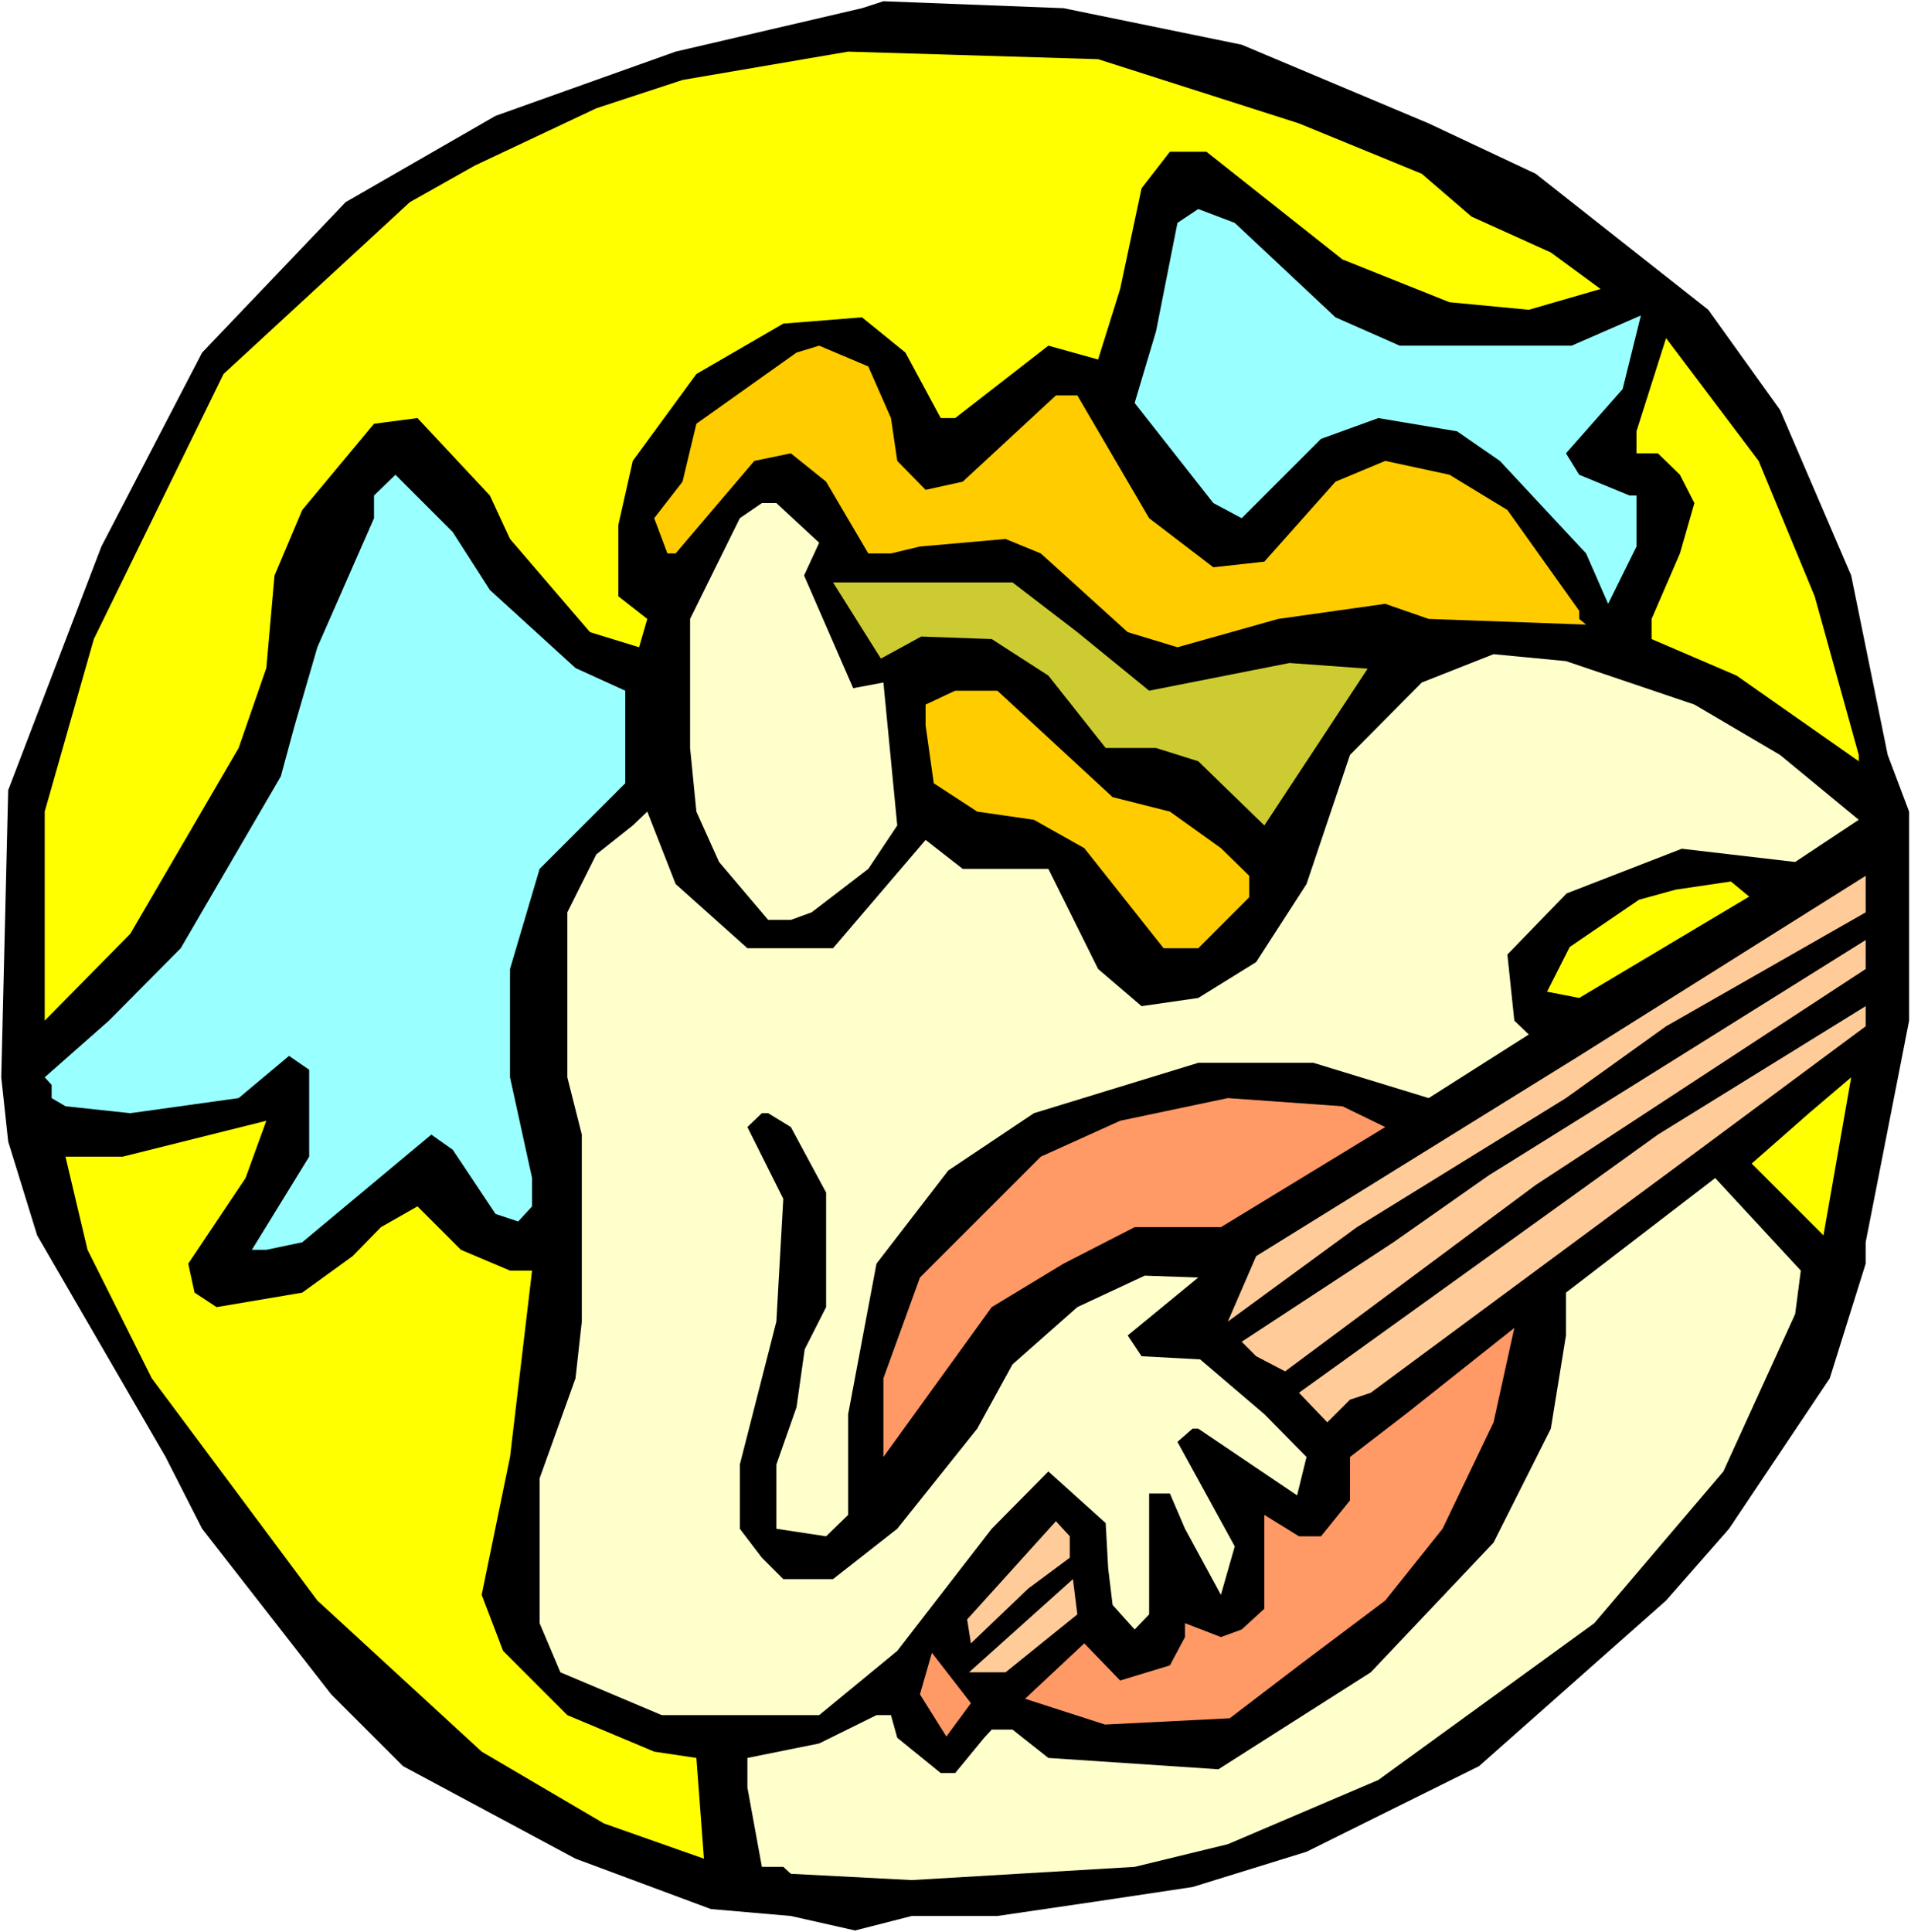 <?xml version="1.0" encoding="UTF-8" standalone="no"?>
<svg
   version="1.0"
   width="129.766mm"
   height="131.191mm"
   id="svg23"
   sodipodi:docname="Playing Lute 2.wmf"
   xmlns:inkscape="http://www.inkscape.org/namespaces/inkscape"
   xmlns:sodipodi="http://sodipodi.sourceforge.net/DTD/sodipodi-0.dtd"
   xmlns="http://www.w3.org/2000/svg"
   xmlns:svg="http://www.w3.org/2000/svg">
  <rect width="100%" height="100%" fill="#808080" stroke="none"/>
  <sodipodi:namedview
     id="namedview23"
     pagecolor="#ffffff"
     bordercolor="#000000"
     borderopacity="0.25"
     inkscape:showpageshadow="2"
     inkscape:pageopacity="0.0"
     inkscape:pagecheckerboard="0"
     inkscape:deskcolor="#d1d1d1"
     inkscape:document-units="mm" />
  <defs
     id="defs1">
    <pattern
       id="WMFhbasepattern"
       patternUnits="userSpaceOnUse"
       width="6"
       height="6"
       x="0"
       y="0" />
  </defs>
  <path
     style="fill:#ffffff;fill-opacity:1;fill-rule:evenodd;stroke:none"
     d="M 0,495.842 H 490.455 V 0 H 0 Z"
     id="path1" />
  <path
     style="fill:#000000;fill-opacity:1;fill-rule:evenodd;stroke:none"
     d="m 318.675,11.471 47.995,20.196 27.472,12.925 44.278,34.898 18.422,25.689 18.261,42.491 9.373,46.046 5.494,14.541 v 53.639 l -11.15,56.871 v 5.493 l -9.211,29.405 -25.856,38.614 -16.16,18.418 -47.995,42.491 -44.278,21.973 -29.25,9.048 -25.856,3.878 -24.24,3.554 h -21.978 l -14.544,3.716 -16.483,-3.716 L 182.446,489.864 147.702,476.939 103.424,453.189 85.002,434.77 51.874,392.279 42.501,373.86 9.534,316.99 2.101,292.917 0.323,276.437 2.101,202.763 26.018,140.238 51.874,90.476 88.718,51.862 127.179,29.728 173.397,13.248 221.23,2.1 226.725,0.323 272.942,2.1 Z"
     id="path2" />
  <path
     style="fill:#ffff00;fill-opacity:1;fill-rule:evenodd;stroke:none"
     d="m 333.38,31.667 31.512,12.925 12.766,10.986 20.362,9.209 12.766,9.371 -18.422,5.332 -20.362,-1.939 -27.472,-10.986 -34.906,-27.628 h -9.373 l -7.272,9.371 -5.494,25.85 -5.656,18.095 -12.766,-3.554 -23.917,18.58 h -3.717 l -9.05,-16.803 -11.15,-9.048 -20.2,1.616 -22.301,12.925 -16.322,22.296 -3.717,16.48 v 18.257 l 7.434,5.816 -2.101,7.27 -12.605,-3.878 -20.523,-23.912 -5.171,-11.148 -18.584,-19.872 -11.15,1.454 -18.422,22.134 -7.11,16.803 -2.101,23.75 -7.11,20.519 -27.795,47.662 -21.978,22.296 V 208.257 l 12.605,-44.269 33.29,-68.019 47.834,-44.107 16.645,-9.371 31.189,-14.702 22.139,-7.27 42.501,-7.27 64.155,1.939 z"
     id="path3" />
  <path
     style="fill:#99ffff;fill-opacity:1;fill-rule:evenodd;stroke:none"
     d="m 342.753,81.429 16.483,7.27 h 44.117 l 17.776,-7.755 -4.686,18.903 -14.544,16.48 3.394,5.493 12.928,5.332 h 1.778 v 13.087 l -7.272,14.702 -5.656,-12.925 -22.139,-23.75 -10.989,-7.594 -20.2,-3.393 -14.706,5.332 -20.362,20.357 -7.272,-3.878 -20.2,-25.689 5.494,-18.418 5.494,-27.789 5.333,-3.554 9.373,3.554 z"
     id="path4" />
  <path
     style="fill:#ffff00;fill-opacity:1;fill-rule:evenodd;stroke:none"
     d="m 465.731,153.002 11.312,40.714 v 1.616 l -31.35,-21.973 -21.816,-9.371 v -5.17 l 7.272,-16.803 3.717,-12.925 -3.717,-7.27 -5.656,-5.493 h -5.494 v -5.655 l 7.595,-23.912 23.755,31.505 z"
     id="path5" />
  <path
     style="fill:#ffcc00;fill-opacity:1;fill-rule:evenodd;stroke:none"
     d="m 228.664,107.279 1.616,10.986 7.272,7.432 9.534,-2.1 23.917,-22.134 h 5.494 l 18.422,31.505 16.483,12.602 13.09,-1.454 18.261,-20.519 12.766,-5.332 16.483,3.554 14.867,9.048 18.422,25.85 v 2.1 l 1.778,1.454 -40.4,-1.454 -11.15,-3.878 -27.472,3.878 -25.856,7.27 -12.766,-3.878 -22.301,-20.196 -9.05,-3.716 -21.978,1.939 -7.434,1.777 h -5.818 l -10.827,-18.418 -9.05,-7.27 -9.373,1.939 -20.2,23.75 h -2.101 l -3.394,-9.048 7.272,-9.371 3.555,-14.864 25.694,-18.257 5.818,-1.777 12.605,5.332 z"
     id="path6" />
  <path
     style="fill:#99ffff;fill-opacity:1;fill-rule:evenodd;stroke:none"
     d="m 125.725,151.386 21.978,20.034 12.766,5.816 v 23.75 l -21.978,21.973 -7.595,25.689 v 27.789 l 5.656,25.85 v 7.27 l -3.555,3.878 -5.818,-1.939 -10.989,-16.48 -5.494,-3.878 -33.128,27.628 -9.211,1.939 H 64.64 L 79.346,296.794 v -22.296 l -5.171,-3.554 -12.928,10.825 -27.795,3.878 -16.645,-1.777 -3.555,-2.1 v -3.393 l -1.778,-1.939 16.483,-14.541 18.422,-18.58 25.694,-44.107 3.555,-13.087 5.818,-20.034 14.544,-33.121 v -5.816 l 5.494,-5.332 14.706,14.702 z"
     id="path7" />
  <path
     style="fill:#ffffcc;fill-opacity:1;fill-rule:evenodd;stroke:none"
     d="m 210.241,139.269 -3.878,8.401 12.605,28.92 7.757,-1.454 3.555,36.675 -7.434,11.148 -14.544,11.148 -5.333,1.939 h -5.818 l -12.605,-14.864 -5.818,-12.925 -1.616,-16.318 v -33.121 l 12.766,-25.85 5.656,-3.878 h 3.717 z"
     id="path8" />
  <path
     style="fill:#cccc32;fill-opacity:1;fill-rule:evenodd;stroke:none"
     d="m 259.853,149.447 16.645,12.764 18.422,15.025 36.037,-7.109 20.038,1.454 -26.502,40.23 -16.968,-16.48 -10.827,-3.393 h -12.928 l -14.706,-18.58 -14.544,-9.371 -18.099,-0.646 -10.342,5.655 -12.282,-19.549 z"
     id="path9" />
  <path
     style="fill:#ffffcc;fill-opacity:1;fill-rule:evenodd;stroke:none"
     d="m 434.865,180.791 21.978,12.925 20.2,16.641 -16.322,10.825 -29.088,-3.393 -29.573,11.471 -15.19,15.672 1.778,16.964 3.717,3.554 -25.694,16.318 -29.573,-9.048 h -29.573 l -42.178,12.925 -21.978,14.702 -18.422,23.912 -7.272,38.614 v 25.85 l -5.656,5.493 -12.766,-1.939 v -16.48 l 5.171,-14.702 2.101,-14.864 5.494,-10.825 v -29.405 l -9.05,-16.803 -5.818,-3.554 h -1.616 l -3.717,3.554 9.211,18.418 -1.778,31.505 -9.373,36.675 v 16.48 l 5.656,7.432 5.494,5.493 h 12.766 l 16.483,-12.925 20.523,-25.689 9.05,-16.48 16.645,-14.702 17.291,-8.078 13.736,0.485 -18.099,14.864 3.555,5.332 15.029,0.808 16.483,14.056 10.827,10.986 -2.424,9.855 -25.371,-17.126 h -1.454 l -3.878,3.393 14.706,26.82 -3.555,12.44 -9.211,-16.964 -3.878,-9.048 h -5.333 v 31.02 l -3.717,3.878 -5.656,-6.301 -1.131,-9.371 -0.646,-11.633 -14.706,-13.248 -14.544,14.702 -24.24,31.344 -20.038,16.48 h -40.4 l -26.018,-10.986 -5.333,-12.602 v -37.16 l 9.211,-25.689 1.616,-14.541 v -47.985 l -3.717,-14.702 v -42.33 l 7.434,-14.864 9.373,-7.432 3.717,-3.554 7.272,18.58 18.422,16.48 h 21.978 l 23.755,-27.789 9.534,7.432 h 21.978 l 12.766,25.689 11.15,9.532 14.544,-2.1 14.867,-9.209 12.928,-20.034 11.15,-33.121 18.422,-18.58 18.422,-7.27 18.584,1.777 z"
     id="path10" />
  <path
     style="fill:#ffcc00;fill-opacity:1;fill-rule:evenodd;stroke:none"
     d="m 285.547,204.541 14.706,3.716 13.09,9.371 7.272,7.109 v 5.493 l -13.09,13.087 h -8.888 l -20.362,-25.689 -12.928,-7.27 -14.544,-2.1 -11.15,-7.27 -2.101,-14.864 v -5.332 l 7.595,-3.554 h 10.827 z"
     id="path11" />
  <path
     style="fill:#ffcc99;fill-opacity:1;fill-rule:evenodd;stroke:none"
     d="m 427.593,263.35 -25.694,18.418 -53.651,33.121 -33.128,24.235 7.272,-16.803 82.901,-51.378 73.528,-46.207 v 9.371 z"
     id="path12" />
  <path
     style="fill:#ffff00;fill-opacity:1;fill-rule:evenodd;stroke:none"
     d="m 448.924,230.068 -43.632,26.012 -8.242,-1.616 5.818,-11.471 17.776,-12.117 9.373,-2.585 14.221,-2.1 z"
     id="path13" />
  <path
     style="fill:#ffcc99;fill-opacity:1;fill-rule:evenodd;stroke:none"
     d="m 394.142,304.064 -64.317,47.823 -7.434,-3.878 -3.717,-3.716 38.946,-25.527 24.402,-17.126 37.33,-23.265 59.469,-37.16 v 7.432 z"
     id="path14" />
  <path
     style="fill:#ffcc99;fill-opacity:1;fill-rule:evenodd;stroke:none"
     d="m 433.734,296.794 -81.931,60.587 -5.333,1.777 -5.818,5.816 -7.272,-7.594 92.112,-66.241 53.328,-32.959 v 5.17 z"
     id="path15" />
  <path
     style="fill:#ffff00;fill-opacity:1;fill-rule:evenodd;stroke:none"
     d="m 449.571,298.571 14.706,-12.925 10.827,-9.209 -7.11,40.553 z"
     id="path16" />
  <path
     style="fill:#ff9966;fill-opacity:1;fill-rule:evenodd;stroke:none"
     d="m 355.52,289.201 -42.178,25.689 h -22.139 l -18.261,9.371 -18.422,11.148 -27.795,38.452 v -20.196 l 9.373,-25.85 31.027,-31.02 20.362,-9.209 27.634,-5.816 29.411,2.1 z"
     id="path17" />
  <path
     style="fill:#ffff00;fill-opacity:1;fill-rule:evenodd;stroke:none"
     d="m 48.318,324.26 1.616,7.432 5.656,3.716 21.978,-3.716 12.928,-9.371 7.272,-7.432 9.373,-5.332 11.15,11.148 12.605,5.332 h 5.656 l -5.656,47.823 -7.272,35.383 5.494,14.379 16.483,16.48 22.301,9.371 10.827,1.616 1.939,25.85 -25.694,-9.048 L 123.624,449.473 81.446,410.697 38.946,353.665 22.462,320.706 16.806,296.794 h 14.706 l 36.845,-9.209 -5.333,14.702 z"
     id="path18" />
  <path
     style="fill:#ffffcc;fill-opacity:1;fill-rule:evenodd;stroke:none"
     d="m 460.721,337.185 -18.422,40.391 -33.128,38.937 -55.429,40.23 -38.622,16.48 -23.917,5.816 -57.206,3.393 -31.027,-1.616 -1.939,-1.777 h -5.494 l -3.717,-20.357 v -7.594 l 18.422,-3.716 14.706,-7.27 h 3.717 l 1.616,5.816 11.15,9.048 h 3.717 l 7.434,-9.048 1.939,-2.1 h 5.333 l 9.211,7.27 43.632,2.908 39.107,-24.881 31.512,-33.282 14.706,-29.243 3.878,-23.912 v -10.986 l 38.299,-29.405 21.978,23.75 z"
     id="path19" />
  <path
     style="fill:#ff9966;fill-opacity:1;fill-rule:evenodd;stroke:none"
     d="m 370.225,392.279 -14.706,18.418 -22.139,16.641 -17.776,13.571 -31.997,1.616 -20.523,-6.624 15.19,-14.218 9.211,9.532 12.766,-3.878 3.878,-7.27 v -3.554 l 9.211,3.554 5.333,-1.939 5.818,-5.332 v -24.073 l 8.888,5.493 h 5.656 l 7.434,-9.209 v -11.148 l 14.706,-11.31 27.472,-21.811 -5.333,24.235 z"
     id="path20" />
  <path
     style="fill:#ffcc99;fill-opacity:1;fill-rule:evenodd;stroke:none"
     d="m 274.558,399.711 -10.666,7.917 -14.706,14.056 -0.97,-6.139 22.786,-25.204 3.555,3.878 z"
     id="path21" />
  <path
     style="fill:#ffcc99;fill-opacity:1;fill-rule:evenodd;stroke:none"
     d="m 258.075,429.115 h -9.373 l 26.664,-23.912 1.131,9.048 z"
     id="path22" />
  <path
     style="fill:#ff9966;fill-opacity:1;fill-rule:evenodd;stroke:none"
     d="m 242.885,445.595 -6.787,-10.825 3.07,-10.663 10.019,12.925 z"
     id="path23" />
</svg>

